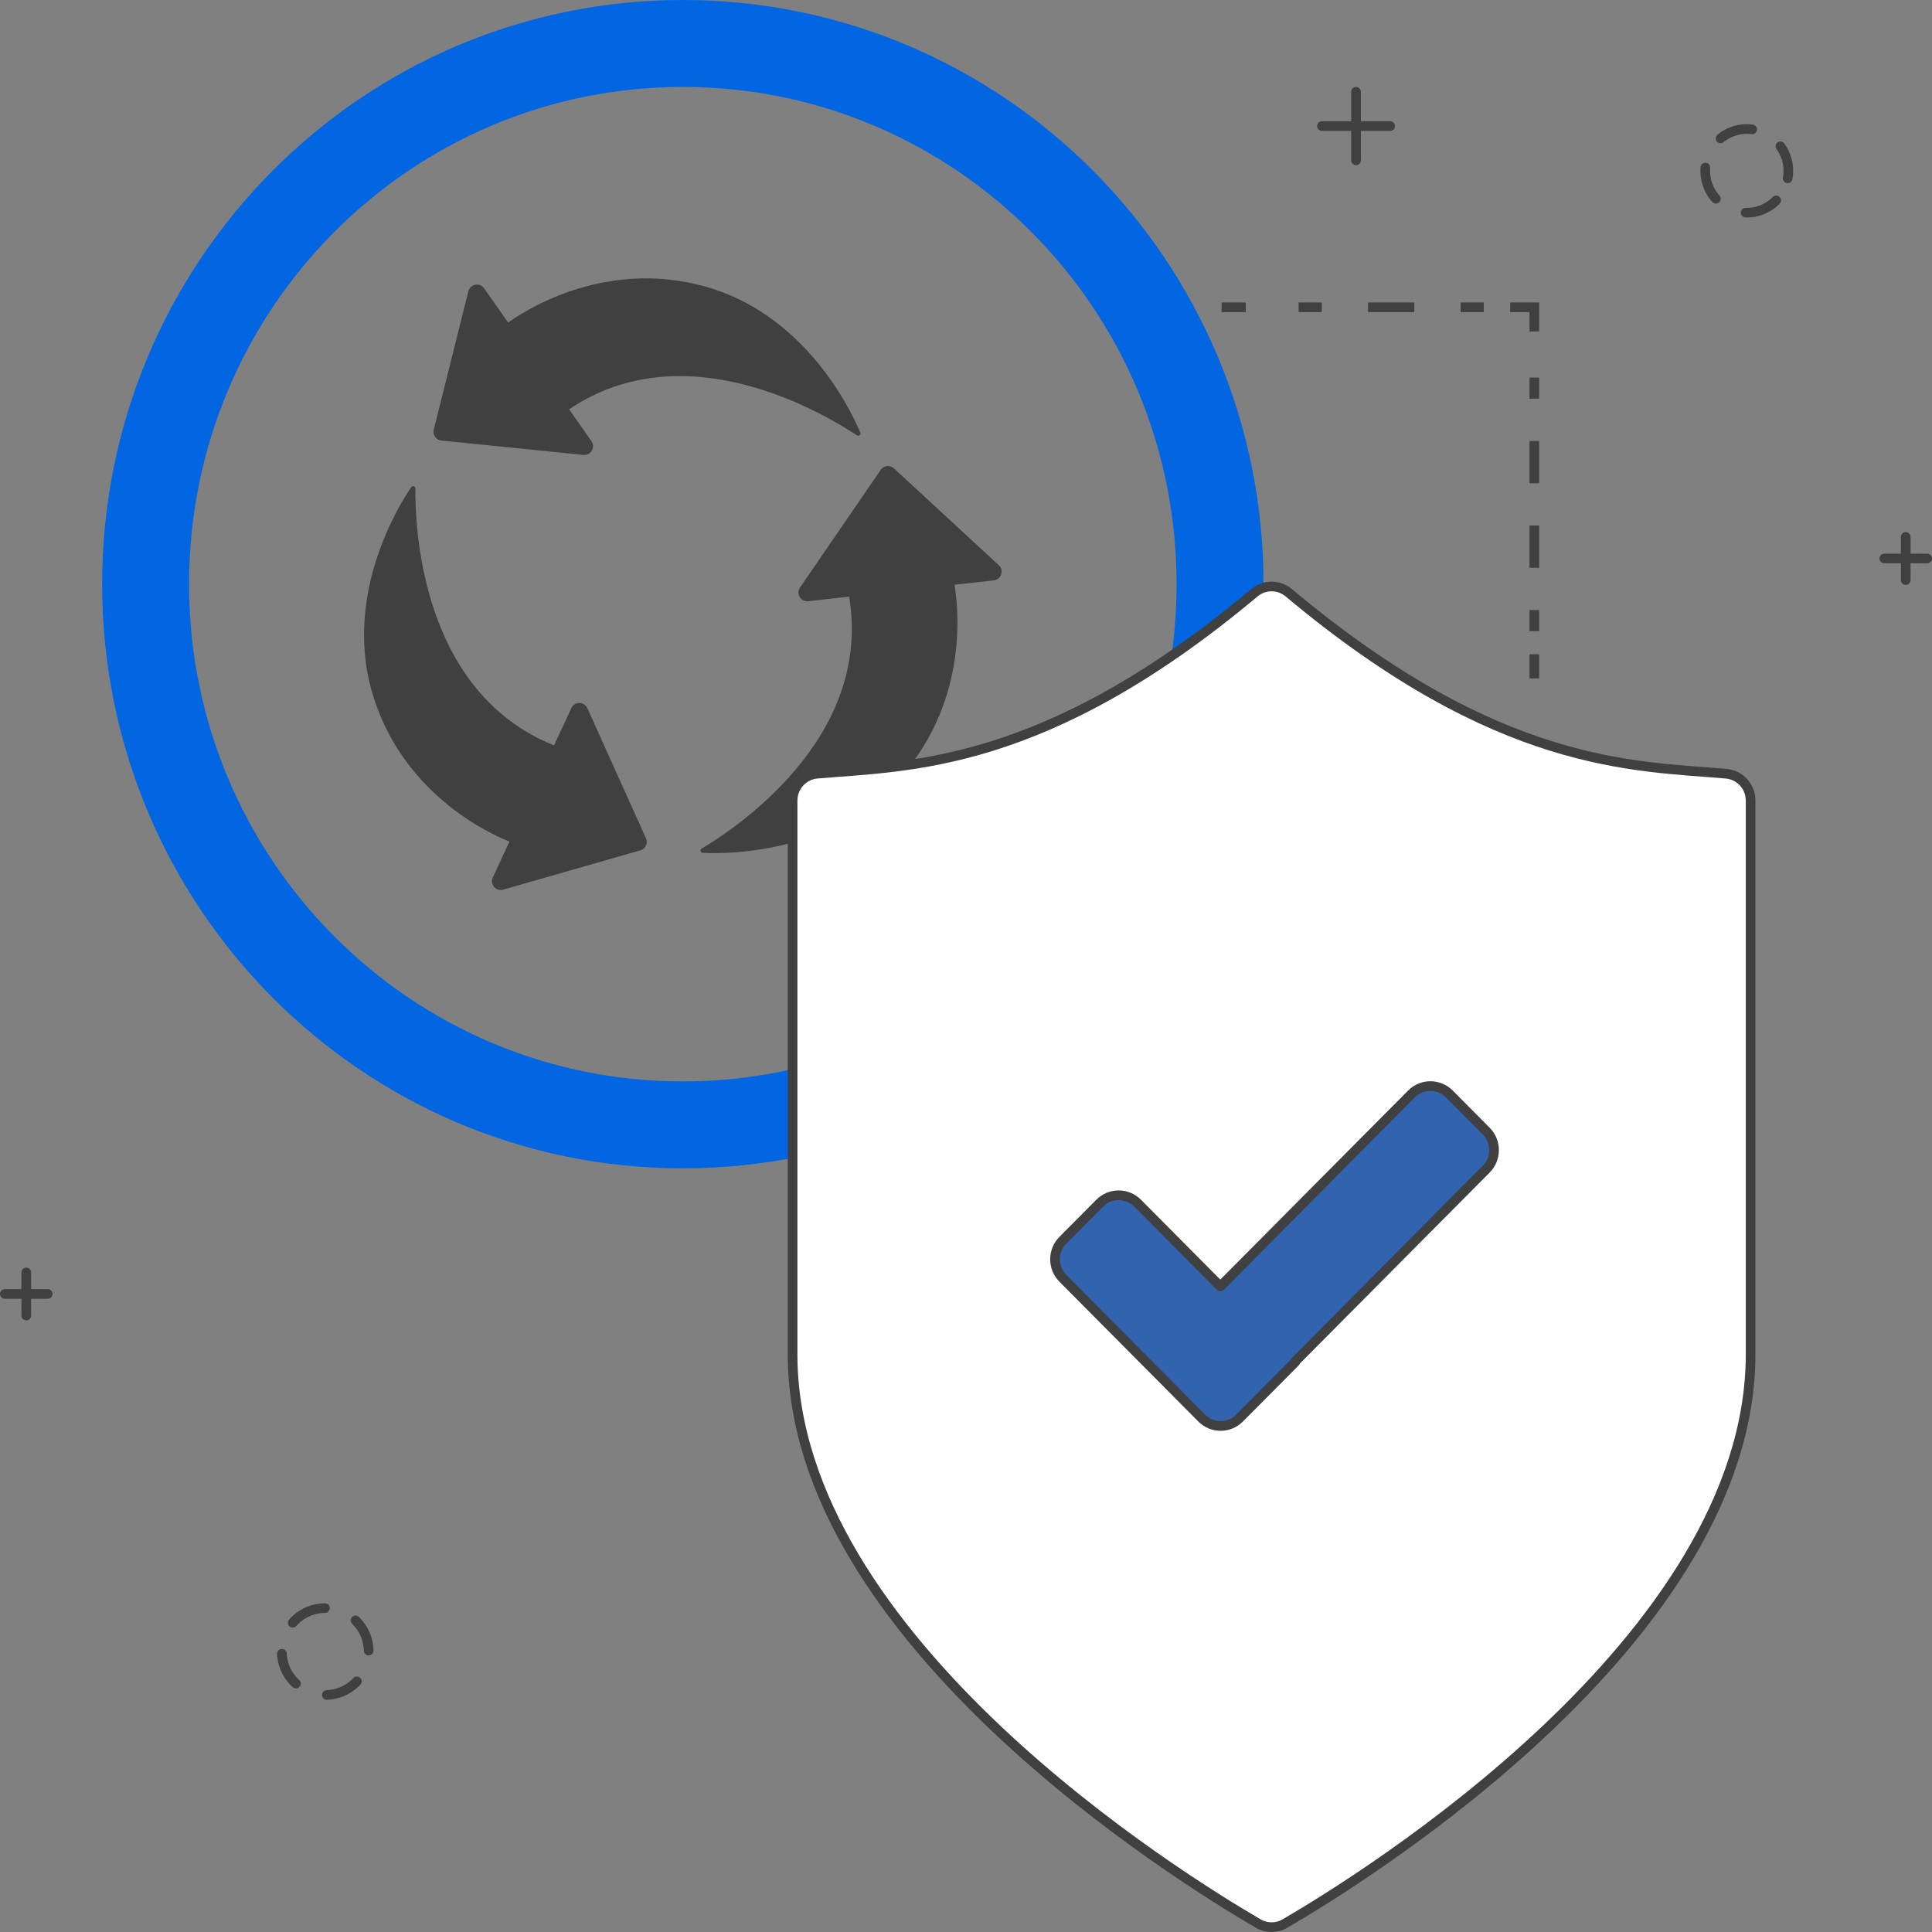 <svg width="400" height="400" viewBox="0 0 400 400" fill="none" xmlns="http://www.w3.org/2000/svg">
<rect x="0" y="0" width="400" height="400" fill="#808080" stroke="none"/>
<g clip-path="url(#clip0_504_2091)">
<path d="M178.118 89.571C175.843 84.098 166.195 64.824 145.752 59.254C124.448 53.45 107.702 64.985 105.214 66.79L100.23 59.695C99.335 58.421 97.356 58.788 96.978 60.299L89.803 88.96C89.534 90.036 90.281 91.099 91.384 91.211L120.78 94.184C122.33 94.341 123.346 92.604 122.451 91.33L117.824 84.743C142.227 68.27 171.233 86.048 177.432 90.135C177.817 90.388 178.295 89.997 178.118 89.571Z" fill="#404040"/>
<path d="M121.605 146.62C120.965 145.199 118.953 145.188 118.298 146.601L114.715 154.326C86.882 143.167 85.95 108.609 85.995 101.118C85.997 100.658 85.408 100.471 85.148 100.851C81.802 105.742 70.911 124.343 77.394 144.515C83.92 164.823 101.69 172.738 105.477 174.244L102.032 181.672C101.377 183.085 102.685 184.614 104.182 184.185L132.586 176.052C133.651 175.747 134.198 174.568 133.743 173.557L121.605 146.62Z" fill="#404040"/>
<path d="M206.786 117.014L185.08 96.969C184.266 96.217 182.974 96.362 182.347 97.276L165.636 121.642C164.756 122.927 165.791 124.652 167.339 124.478L175.801 123.526C180.727 153.105 151.682 171.856 145.258 175.709C144.862 175.946 145.009 176.546 145.469 176.571C151.387 176.889 172.939 176.532 186.807 160.513C200.768 144.387 198.301 125.091 197.62 121.072L205.756 120.157C207.303 119.983 207.93 118.071 206.786 117.014Z" fill="#404040"/>
<path d="M141.372 232.896C202.8 232.896 252.599 182.775 252.599 120.948C252.599 59.121 202.8 9 141.372 9C79.942 9 30.145 59.121 30.145 120.948C30.145 182.775 79.942 232.896 141.372 232.896Z" stroke="#0266E2" stroke-width="18" stroke-miterlimit="10"/>
<path d="M357.379 160.187C360.244 160.434 362.444 162.857 362.444 165.77V280.393C362.444 339.261 282.042 388.943 266.026 398.255C264.318 399.248 262.223 399.248 260.515 398.255C244.499 388.942 164.097 339.26 164.097 280.393V165.77C164.097 162.858 166.297 160.435 169.162 160.187C188.237 158.542 216.262 159.137 259.733 122.71C261.786 120.99 264.755 120.99 266.808 122.71C310.279 159.137 338.304 158.542 357.379 160.187Z" fill="white" stroke="#404040" stroke-width="2" stroke-linecap="round" stroke-linejoin="round"/>
<path d="M268.114 281.904L268.185 281.976L256.627 293.603C254.467 295.776 250.966 295.775 248.807 293.603L220.049 264.659C217.889 262.485 217.889 258.96 220.049 256.786L227.695 249.094C229.855 246.921 233.356 246.922 235.515 249.095L252.652 266.343L292.241 226.49C294.401 224.316 297.902 224.316 300.062 226.49L307.709 234.187C309.869 236.361 309.869 239.885 307.709 242.059L268.113 281.905H268.114V281.904Z" fill="#3163AF" stroke="#404040" stroke-width="2" stroke-linecap="round" stroke-linejoin="round"/>
<path fill-rule="evenodd" clip-rule="evenodd" d="M257.918 64.625H252.918V62.625H257.918V64.625Z" fill="#404040"/>
<path fill-rule="evenodd" clip-rule="evenodd" d="M273.659 64.625H268.868V62.625H273.659V64.625ZM292.821 64.625H283.24V62.625H292.821V64.625ZM307.193 64.625H302.403V62.625H307.193V64.625Z" fill="#404040"/>
<path fill-rule="evenodd" clip-rule="evenodd" d="M316.668 64.625H312.668V62.625H318.668V68.625H316.668V64.625Z" fill="#404040"/>
<path fill-rule="evenodd" clip-rule="evenodd" d="M316.668 82.547V78.172H318.668V82.547H316.668ZM316.668 100.05V91.299H318.668V100.05H316.668ZM316.668 117.553V108.802H318.668V117.553H316.668ZM316.668 130.68V126.304H318.668V130.68H316.668Z" fill="#404040"/>
<path fill-rule="evenodd" clip-rule="evenodd" d="M316.668 140.453V135.453H318.668V140.453H316.668Z" fill="#404040"/>
<path d="M367.739 41.497C364.378 44.88 358.929 44.88 355.568 41.497C352.207 38.114 352.207 32.63 355.568 29.247C358.929 25.864 364.378 25.864 367.739 29.247C371.1 32.63 371.1 38.114 367.739 41.497Z" stroke="#404040" stroke-width="2" stroke-linecap="round" stroke-linejoin="round" stroke-dasharray="7 7"/>
<path d="M60.976 335.57C64.491 332.055 70.189 332.055 73.703 335.57C77.218 339.085 77.218 344.783 73.703 348.298C70.188 351.813 64.49 351.813 60.976 348.298C57.461 344.783 57.461 339.085 60.976 335.57Z" stroke="#404040" stroke-width="2" stroke-linecap="round" stroke-linejoin="round" stroke-dasharray="7 7"/>
<path d="M287.816 26.101H273.696" stroke="#404040" stroke-width="2" stroke-linecap="round" stroke-linejoin="round"/>
<path d="M280.756 18.995V33.206" stroke="#404040" stroke-width="2" stroke-linecap="round" stroke-linejoin="round"/>
<path d="M399 115.632H390.124" stroke="#404040" stroke-width="2" stroke-linecap="round" stroke-linejoin="round"/>
<path d="M394.562 111.166V120.098" stroke="#404040" stroke-width="2" stroke-linecap="round" stroke-linejoin="round"/>
<path d="M9.876 267.896H1" stroke="#404040" stroke-width="2" stroke-linecap="round" stroke-linejoin="round"/>
<path d="M5.438 263.43V272.363" stroke="#404040" stroke-width="2" stroke-linecap="round" stroke-linejoin="round"/>
</g>
<defs>
<clipPath id="clip0_504_2091">
<rect width="400" height="400" fill="white"/>
</clipPath>
</defs>
</svg>
